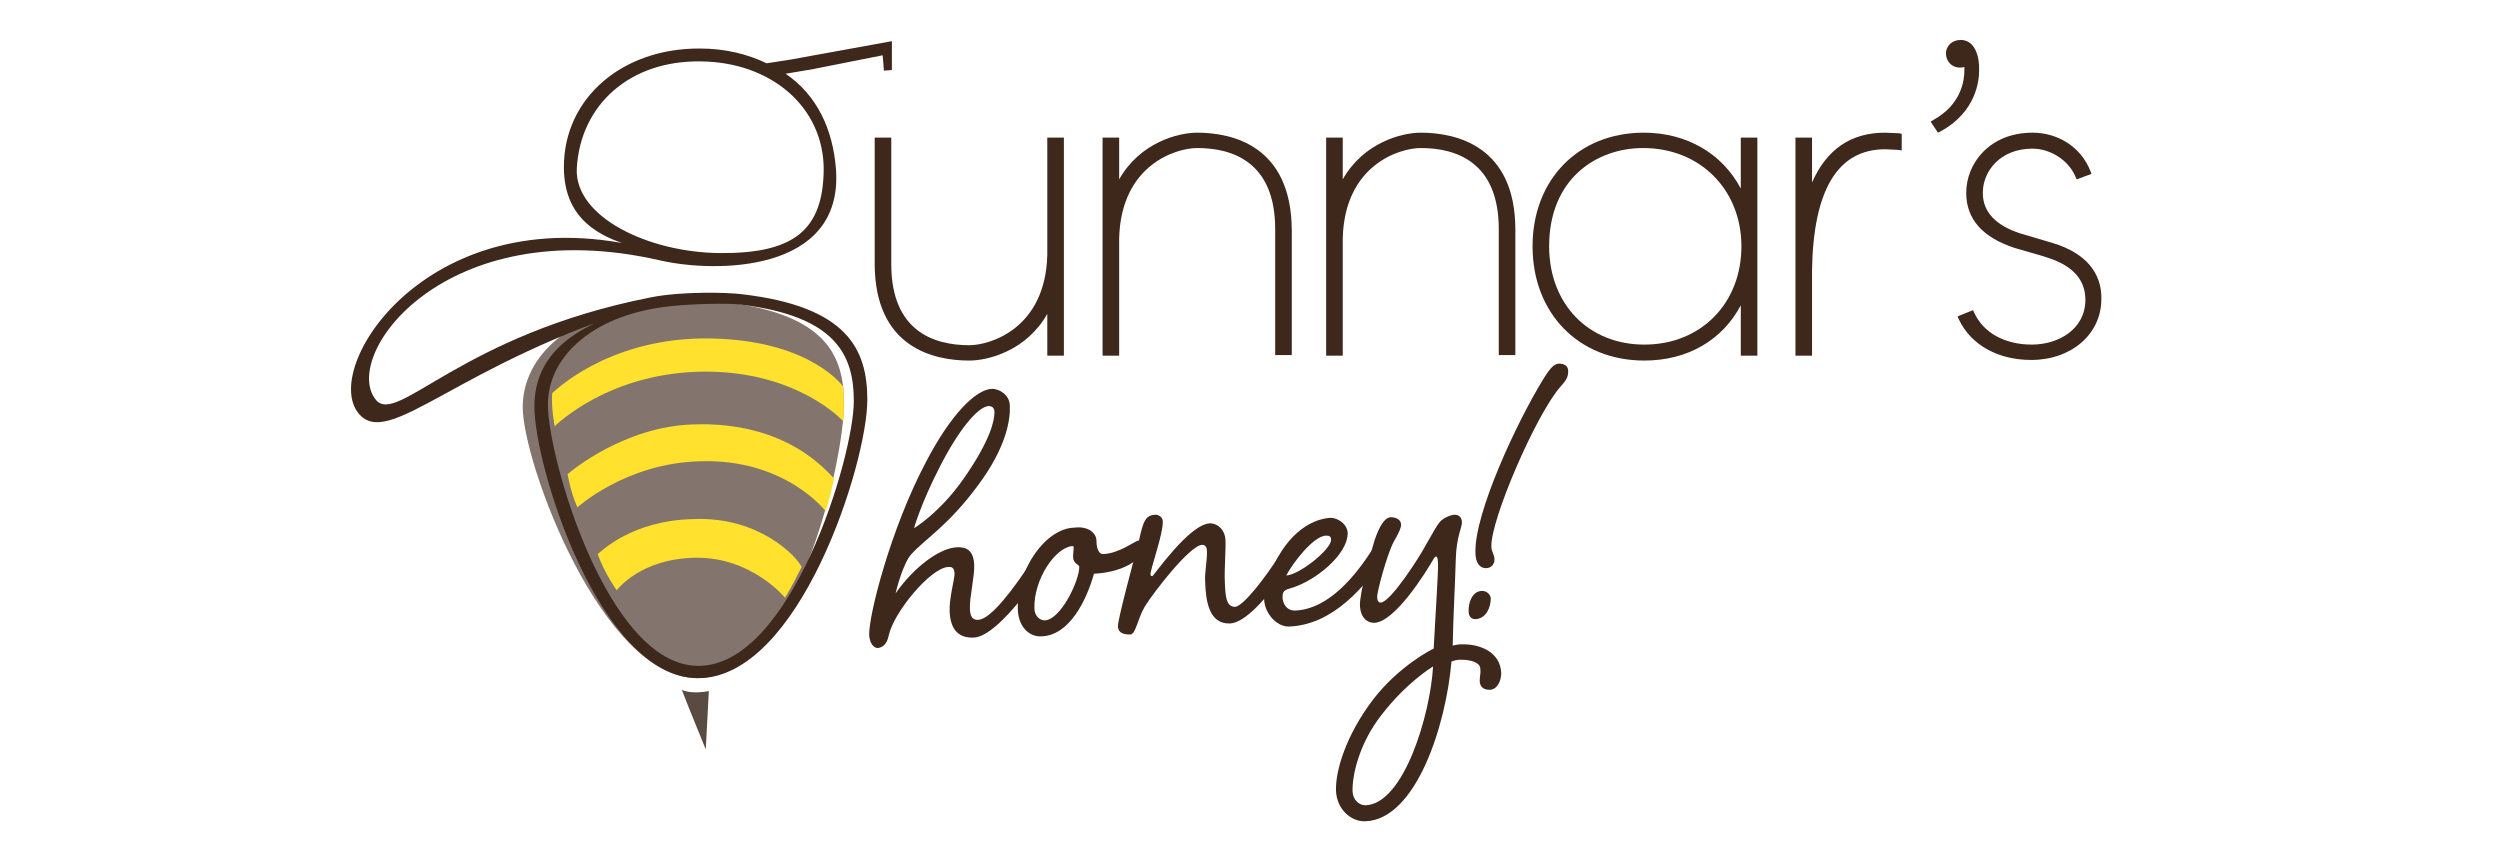 <?xml version="1.0" encoding="utf-8"?>
<!-- Generator: Adobe Illustrator 24.1.0, SVG Export Plug-In . SVG Version: 6.00 Build 0)  -->
<svg version="1.1" id="Layer_1" xmlns="http://www.w3.org/2000/svg" xmlns:xlink="http://www.w3.org/1999/xlink" x="0px" y="0px"
	 viewBox="0 0 407 140" style="enable-background:new 0 0 407 140;" xml:space="preserve">
<style type="text/css">
	.st0{fill:none;}
	.st1{fill:#3D281B;}
	.st2{fill:#83756D;}
	.st3{fill:#FFE12E;}
	.st4{fill:#594A42;}
</style>
<g>
	<path class="st0" d="M252.2,40.1c0,9.4,6.4,16,15.5,16c9.1,0,15.8-6.7,15.8-16c0-9.3-6.7-16-15.9-16
		C259.9,24.1,252.2,29.1,252.2,40.1z"/>
	<path class="st1" d="M170.5,41.5c-0.3,12-9.3,14.7-12.7,14.7c-5.8,0-12.7-2.3-12.7-13.2V22.4h-2.7v20.5c0,13.7,9.6,15.8,15.4,15.8
		c3.1,0,9.3-1.6,12.7-7.6v6.8h2.7V22.4h-2.7V41.5z"/>
	<path class="st1" d="M194.9,21.6c-3.1,0-9.3,1.6-12.7,7.6v-6.8h-2.7v35.5h2.7V38.8c0.3-12,9.3-14.7,12.7-14.7
		c5.8,0,12.7,2.3,12.7,13.2v20.5h2.7V37.4C210.2,23.7,200.6,21.6,194.9,21.6z"/>
	<path class="st1" d="M231.3,21.6c-3.1,0-9.3,1.6-12.7,7.6v-6.8h-2.7v35.5h2.7V38.8c0.3-12,9.3-14.7,12.7-14.7
		c5.8,0,12.7,2.3,12.7,13.2v20.5h2.7V37.4C246.7,23.7,237,21.6,231.3,21.6z"/>
	<path class="st1" d="M283.4,30.7c-3-5.7-8.8-9.1-15.8-9.1c-10.6,0-18.1,7.6-18.1,18.5c0,10.9,7.5,18.6,18.2,18.6
		c7,0,12.7-3.3,15.7-9v8.2h2.7V22.4h-2.7V30.7z M283.5,40.1c0,9.3-6.6,16-15.8,16c-9.1,0-15.5-6.6-15.5-16c0-11,7.7-16,15.3-16
		C276.8,24.1,283.5,30.9,283.5,40.1z"/>
	<path class="st1" d="M306.9,21.6c-5.6,0-9.5,2.7-11.9,8.1v-7.3h-2.7v35.5h2.7V44c0.2-13.1,4.2-19.7,11.9-19.7
		c0.5,0,1.6,0.1,2.1,0.1l0.6,0.1v-2.7l-0.4-0.1C308.6,21.7,307.6,21.6,306.9,21.6z"/>
	<path class="st1" d="M319.2,6.5c-1.4,0-2.4,1-2.4,2.2c0,1.3,1,2.3,2.2,2.3c0.2,0,0.5,0,0.8-0.1c0,0.2,0,0.4,0,0.6
		c0,1.6-0.5,5.5-5,8l-0.5,0.3l1.2,1.8l0.4-0.2c5.9-3.2,6.3-8.4,6.3-9.9C322.3,9.2,321.5,6.5,319.2,6.5z"/>
	<path class="st1" d="M334.3,39.6l-5.4-1.6c-4-1.3-6.1-3.5-6.1-6.6c0-3.5,2.8-7.2,8.1-7.2c2.9,0,5.9,1.9,7,4.6l0.2,0.4l2.4-0.9
		l-0.2-0.5c-1.5-3.8-5.2-6.2-9.4-6.2c-7,0-10.8,5-10.8,9.8c0,4.3,2.7,7.3,8,9l4.5,1.3l0.9,0.3c4,1.3,6,3.6,6,6.8
		c0,4.8-4.4,7.3-8.7,7.3c-4.4,0-7.9-1.9-9.4-5.2l-0.2-0.4l-2.5,1l0.2,0.5c2,4.2,6.4,6.6,11.8,6.6c6.5,0,11.4-4.2,11.4-9.9
		C342.2,44.4,339.5,41.2,334.3,39.6z"/>
</g>
<g>
	<path class="st2" d="M137.4,65.7c0-7.9-3-14.5-19.2-16.5c-2.2-0.3-8.5-0.1-11.7,0.2c-13.4,1.3-21.4,8.4-21.4,16.9
		c0,9,12.9,44,28.3,44.1C129.4,110.7,137.4,75.3,137.4,65.7z"/>
	<g>
		<path class="st1" d="M87,66.2c0-8.4,6.2-13.6,19.1-16.7c-31.7,9.5-42.9,24-47.8,17.7c-6.2-7.9,12.9-36.9,49.4-26.1
			c-9.3-1.5-15.9-4.8-15.9-13.9c0-11.3,9.6-19.4,22.2-19.3c4,0,7.7,0.9,10.8,2.4l3.9-0.6l16.5-3l0,4.7l-1.3,0.1l-0.2-2.5l-11.6,2.3
			l-4.2,0.7c5.1,3.5,7.7,9,8.2,15.6c1.2,17-19.9,16.8-28.6,14.8c-35.2-8.1-52.1,15.6-46.3,22.7C64.7,69.3,75,54.5,106,48.4
			c5.1-1,12.5-0.8,14.8-0.5c17.1,2,20.4,8.9,20.4,17.2c0,10.3-11.1,45.4-27.6,45.3C97.6,110.3,87,75.9,87,66.2z M139,65.3
			c0-7.5-2.9-13.8-18.3-15.7c-2.1-0.3-8.1-0.1-11.1,0.2c-12.7,1.2-20.4,8-20.4,16.1c0,8.6,9.7,42.4,24.4,42.5
			C128.7,108.6,139,74.4,139,65.3z M134.1,27.6c0-10.2-8.6-17.5-20-17.6C102.6,9.8,94.5,17,93.9,27.4c-0.4,7.9,11.6,13.7,23.3,13.8
			C129.2,41.3,134,37.5,134.1,27.6z"/>
	</g>
	<path class="st3" d="M89.9,64c0.3-0.2,8.6-8.6,24.2-8.9c16.6-0.2,22.6,7,23.2,7.9c0.2,2.7,0,5.6,0,5.6s-7.3-8.1-22.4-8.1
		c-15.8,0-24.6,8.9-24.6,8.9S89.7,66.3,89.9,64z"/>
	<path class="st3" d="M92.4,77.2c0.8-0.7,9.3-7.7,20.3-8.1c15.5-0.6,22,7.8,23.1,8.8c-0.4,1.7-0.9,4.1-1.4,5.3c0,0-6.6-8.6-20.5-8.1
		C101.9,75.4,94,82.6,94,82.6S93,80.5,92.4,77.2z"/>
	<path class="st3" d="M97.3,90.2c1.1,3.1,3.1,5.9,3.1,5.9s3.8-5.2,12.9-5.3s14.5,6.5,14.5,6.5s1.1-1.7,2.7-5
		c-0.7-1.6-6.8-8.2-17.5-7.8C102.9,84.7,98,89.7,97.3,90.2z"/>
	<path class="st4" d="M114.9,122c0,0-3.2-7.8-3.9-9.7c1.7,0.8,4.4,0.2,4.4,0.2L114.9,122z"/>
</g>
<g>
	<path class="st1" d="M167.6,91.9c0.7-1.1,1.2-1.8,1.9-1.9c0.7,0,0.9,0.4,1,1c0,0.6-0.2,1.1-0.9,2.1c-3,4.2-7.9,10.6-11.1,10.7
		c-2.6,0.1-3.8-1.5-3.9-4.3c-0.1-1.9,0.8-5.3,0.8-6c0-0.7-0.2-1.3-1-1.2c-2.9,0.1-8.9,7.4-9.7,11.1c-0.3,1.5-1,2-1.8,2.1
		c-0.7,0-1.3-0.8-1.4-2.1c-0.1-3.2,3.5-17.3,9.2-28.1c4-7.7,8.1-11.9,10.8-12c1.2,0,2.9,1,2.9,2.8c0.1,2.1-0.5,6.6-5.1,12.8
		c-4.9,6.7-8.8,8.9-11,11.4c-1.3,1.5-2.4,5.8-2.5,6.3c3-4.3,7.2-7.4,10-7.5c2-0.1,2.7,1,2.8,2.8c0.1,1.8-0.8,5.6-0.7,7.1
		c0,1.3,0.4,2,1.4,1.9C161.4,100.8,165.3,95.4,167.6,91.9z M153,76c-3.1,6-4.2,10-4.2,10s4.2-2.5,8.1-8.1c4.4-6.3,5-9.5,5-10.8
		c0-0.8-0.5-1-1-1C159.1,66.3,156,70.1,153,76z"/>
	<path class="st1" d="M178.5,88c0,0.6,0.1,2.2,1.1,2.2c2.7-0.1,5.2-2.2,5.8-2.2c0.7,0,1.2,0.5,1.2,1.2s-0.8,1.6-2.9,2.8
		c-2.4,1.3-5.4,1.4-5.6,1.4c-1.2,4.3-4,10.1-8.6,10.2c-1.8,0.1-3.7-1.4-3.8-4.4c-0.2-6.6,4.6-13.2,9.2-13.3
		C177.3,85.6,178.5,86.9,178.5,88z M168.4,99c0,1.3,0.9,2,1.7,2c2.6-0.1,5.7-6.6,5.6-8.8c0-0.2-1-0.5-1-1.5c0-0.7,0.1-1.3,0.1-1.6
		c0-0.1-0.1-0.2-0.2-0.2C171.8,89.1,168.3,94.3,168.4,99z"/>
	<path class="st1" d="M208.3,90.4c0.7-1.1,1.2-1.8,2-1.9c0.6,0,0.9,0.4,1,1c0,0.6-0.2,1.1-1,2.1c-2.9,4.2-7.1,9.8-10.1,9.9
		c-3.4,0.1-3.9-3.7-4-6.8c-0.1-1.4,0.3-3.2,0.3-4.9c0-0.6-0.2-1.1-0.8-1.1c-2,0.1-7.8,7.6-9.3,10c-1.2,2-1.5,4.6-2.4,4.6
		c-1,0-2-0.2-2-1.4c0-1.1,2.3-9.7,3.4-13.8c0.7-3.1,1-4.3,2.8-4.3c0.3,0,1.1,0.3,1.1,1.1c0.1,1.9-2,7.7-2,8.6c0,0.2,0.1,0.3,0.3,0.3
		c0.2,0,6-8.5,9.4-8.6c1.3,0,2.4,1.1,2.5,2.6c0.1,1.4-0.2,5-0.1,6.9c0.1,2.4,0.2,4.1,1.7,4.1C202.5,98.6,206.1,93.9,208.3,90.4z"/>
	<path class="st1" d="M223.2,89.8c0.7-1.1,1.3-1.8,2-1.9c0.7,0,0.9,0.4,1,1c0,0.6-0.2,1.1-0.9,2.1c-3,4.2-8.1,10.7-15.4,11
		c-2,0.1-4-2.1-4.1-4.4c0-0.7-0.2-0.9-0.3-1.6c0-0.6,0.5-1.4,1-1.8c2.4-6.9,6.7-9.7,10.1-9.9c1.2,0,2.7,1,2.8,2.4
		c0.1,3.6-5.4,8-9.4,9.1c-1.2,0.3-1.2,0.8-1.2,1.5c0,0.7,0.5,2.1,2,2.1C216.5,99.2,220.9,93.3,223.2,89.8z M209.4,93.7
		c2.3-0.2,7.3-4.3,7.3-5.8c0-0.6-0.3-0.7-0.8-0.7C213.8,87.2,210.3,91.9,209.4,93.7z"/>
	<path class="st1" d="M222.3,133.7c-2.4,0.1-4.7-2-4.8-5c-0.1-3.2,1.6-9,6.1-14.9c4.2-5.4,9.5-8.1,9.8-8.2
		c0.3-5.5,0.8-13.3,0.7-13.7c0-0.4,0-1.3-0.3-1.3c-0.1,0-0.2,0.1-0.3,0.2c-1.6,2.8-6.5,10.5-9.8,10.6c-1.1,0-2.2-0.8-2.3-2.8
		c-0.1-1.9,1.7-8.5,2.4-10.7c0.8-2.3,1.6-3.6,2.6-3.7c1,0,1.7,0.5,1.7,1.2c0,0.6-0.4,1.4-1.2,2.8c-1.2,2.3-2.7,8.2-2.7,8.9
		c0,0.7,0.2,1,0.6,1c1.6-0.1,6.3-7.4,7.4-9.5c0.9-1.5,1.7-3.1,2.2-3.6c0.5-0.7,1.9-1.2,2.4-1.2c0.5,0,1.1,0.2,1.2,1.1
		s-0.9,2.3-1,6.2c-0.1,3.8-0.4,9-0.5,14c0.5-0.1,0.9-0.2,1.4-0.2c3.1-0.1,6.4,1.3,6.5,4.7c0,1.3-0.7,2.7-1.9,2.7
		c-1.2,0-1.6-0.7-1.6-1.5c0-0.8,0.2-1.2,0.1-1.9c0-0.9-1.2-1.5-3.2-1.5c-0.5,0-1,0.1-1.5,0.3C235.4,118.2,230.5,133.4,222.3,133.7z
		 M224.9,116.4c-3.6,4.6-4.8,9.8-4.7,12.5c0.1,1.4,1.1,2.2,2.1,2.2c6.3-0.2,10.6-15,11-22.6C233,108.7,229,111.1,224.9,116.4z"/>
	<path class="st1" d="M241.3,96.2c0.7,0,1.3,0.5,1.4,1.2c0,1.4-0.7,3.3-2.5,3.4c-0.7,0-1.1-0.5-1.1-1.2
		C239,98.3,239.6,96.2,241.3,96.2z M242.8,89c0,0.9,0.5,1.2,0.5,2.1c0,0.6-0.4,1.4-1.4,1.4c-1,0-1.7-0.9-1.7-2.5
		c-0.2-6.4,6.7-21.2,11-28.2c1.1-1.8,1.8-2.6,2.6-2.6c0.9,0,1.5,0.4,1.5,1.2c0,0.9-0.2,1.4-1.3,2.6C250,67.6,242.6,84.8,242.8,89z"
		/>
</g>
</svg>
